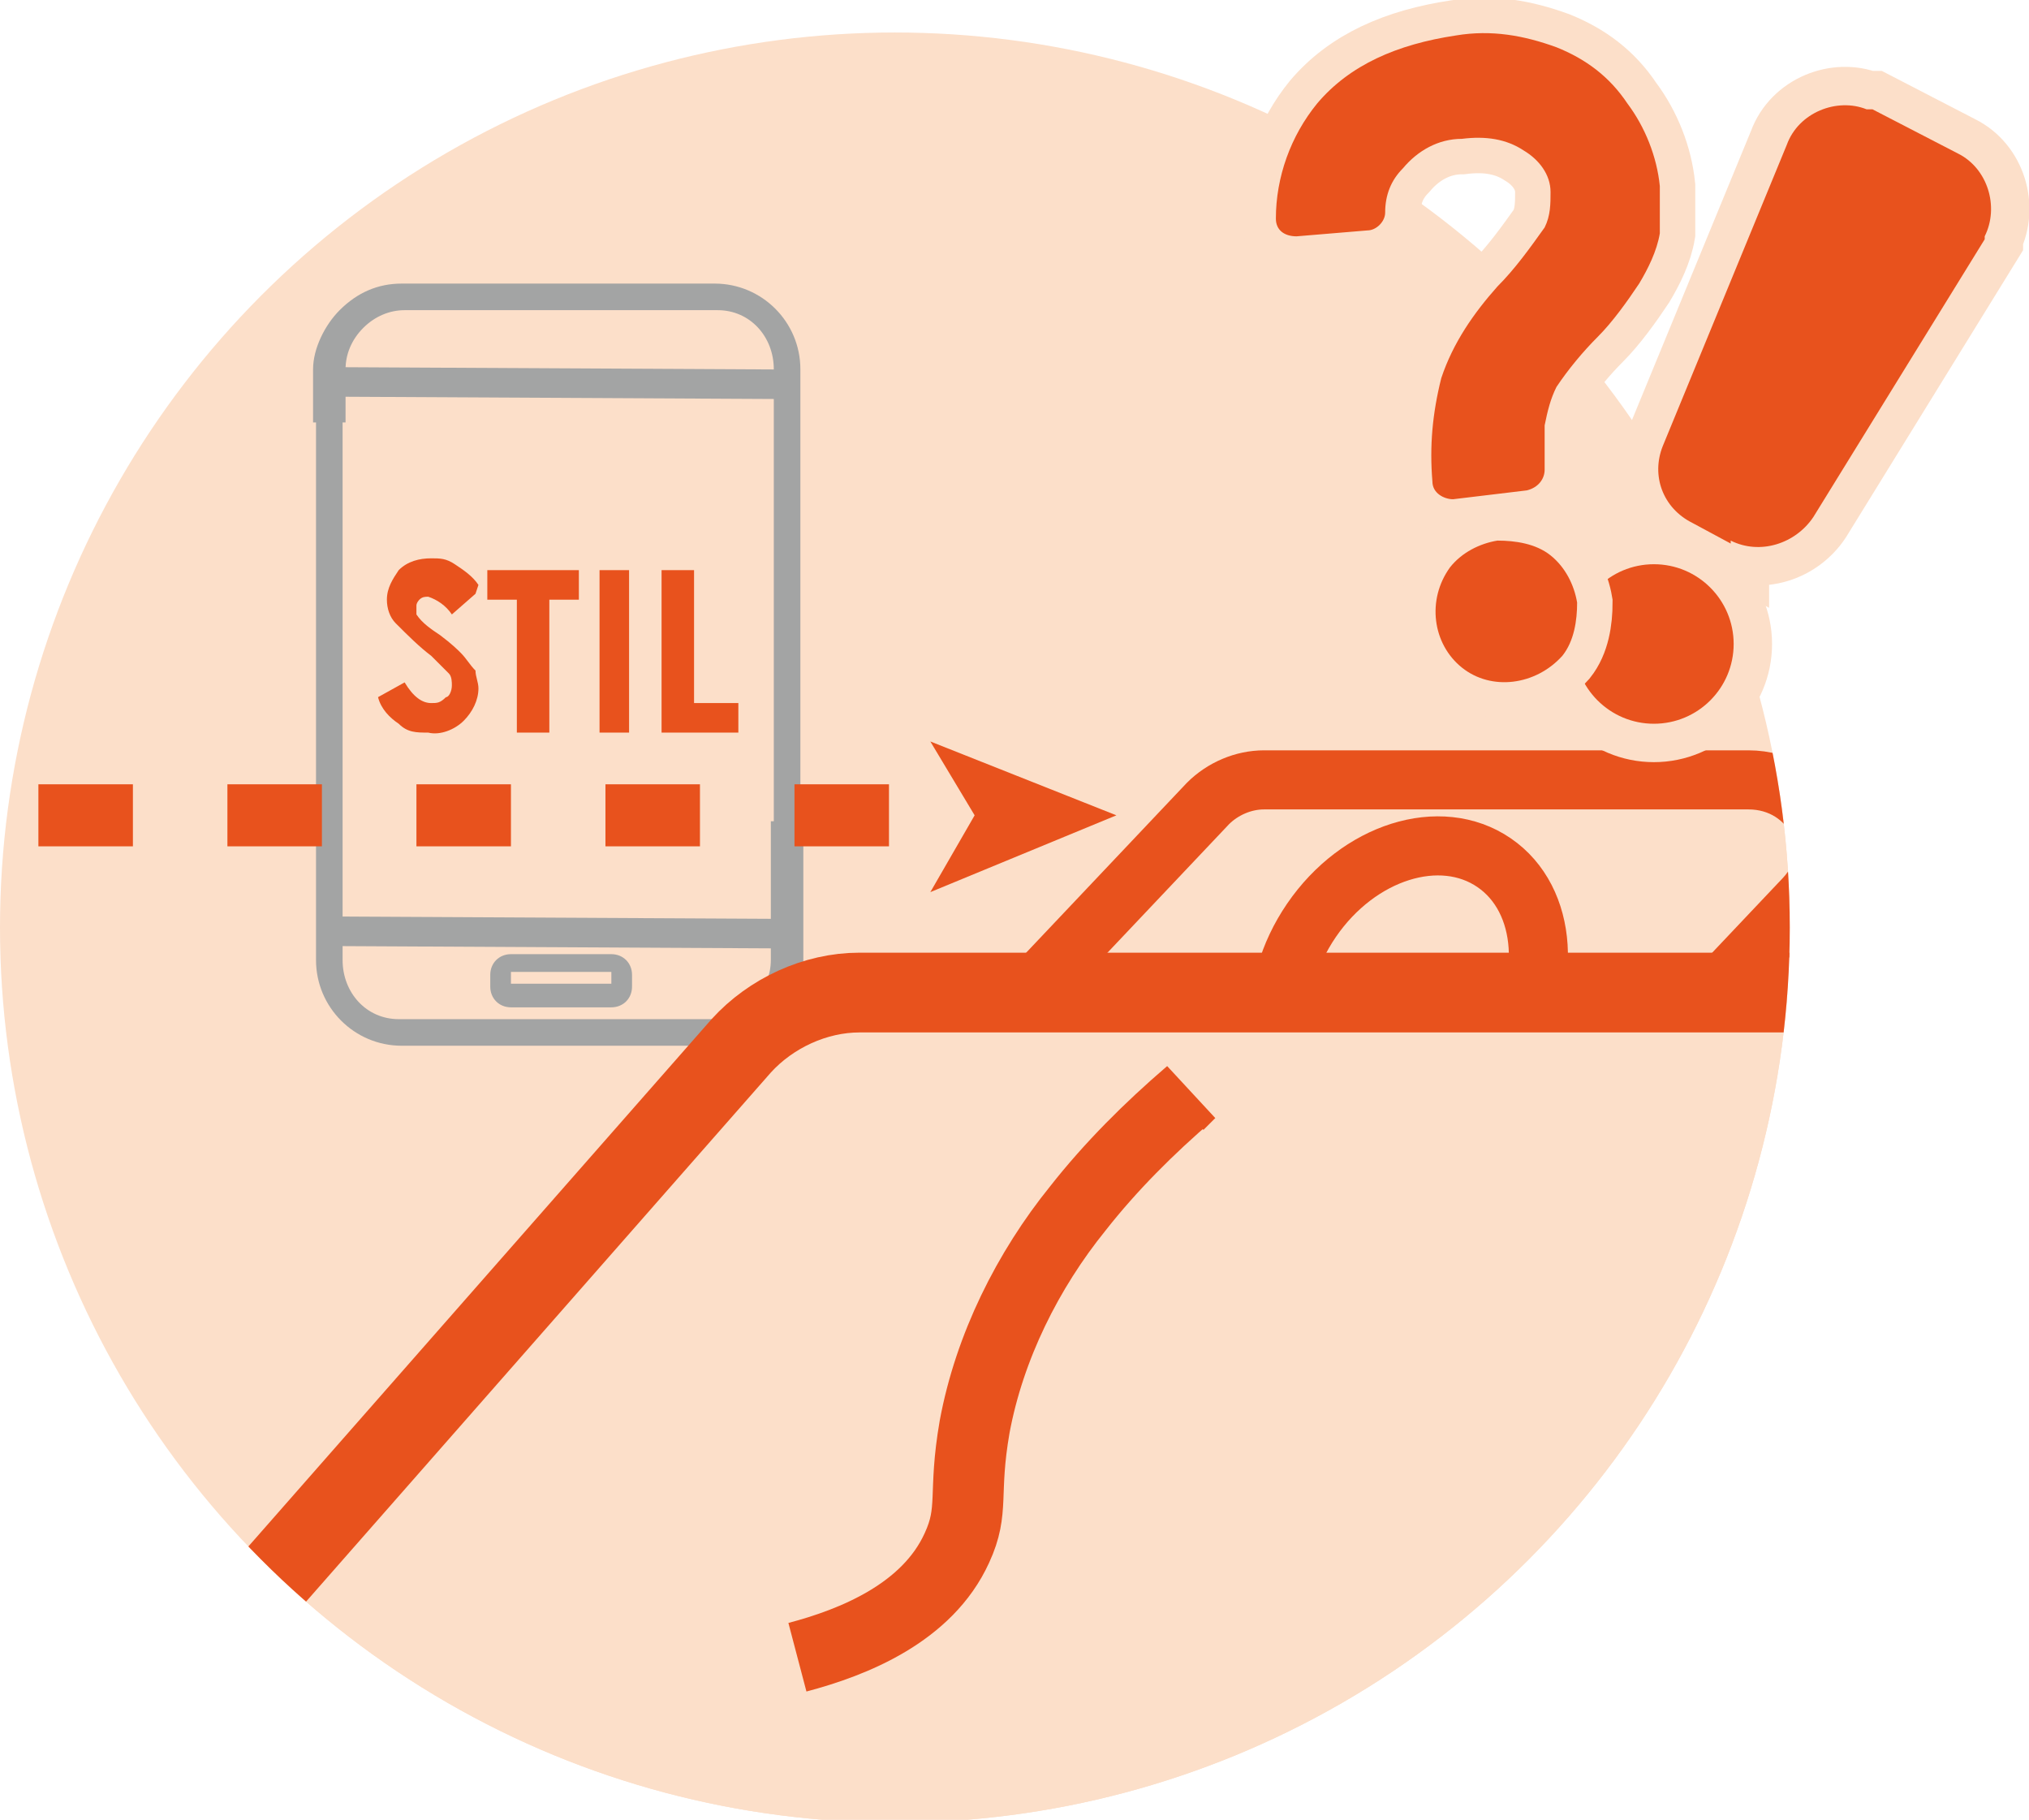 <?xml version="1.0" encoding="UTF-8"?> <svg xmlns="http://www.w3.org/2000/svg" xmlns:xlink="http://www.w3.org/1999/xlink" id="Laag_2" data-name="Laag 2" viewBox="0 0 68.7 61.6"><defs><clipPath id="clippath"><circle cx="30.3" cy="31.4" r="30.3" style="fill: none;"></circle></clipPath></defs><g id="Laag_1-2" data-name="Laag 1"><g id="Group_212" data-name="Group 212"><g id="Group_211" data-name="Group 211"><g id="Group_204" data-name="Group 204"><g id="Group_196" data-name="Group 196"><circle id="Ellipse_59" data-name="Ellipse 59" cx="30.3" cy="31.4" r="30.3" style="fill: #fcdfc9;"></circle></g><g id="Group_203" data-name="Group 203"><g style="clip-path: url(#clippath);"><g id="Group_202" data-name="Group 202"><g id="Group_200" data-name="Group 200"><g id="Group_198" data-name="Group 198"><rect id="Rectangle_51" data-name="Rectangle 51" x="18.4" y="5.2" width="1" height="15.5" transform="translate(5.8 31.8) rotate(-89.7)" style="fill: #a3a4a4;"></rect><rect id="Rectangle_52" data-name="Rectangle 52" x="18.4" y="23.8" width="1" height="15.5" transform="translate(-12.8 50.3) rotate(-89.7)" style="fill: #a3a4a4;"></rect><path id="Path_346" data-name="Path 346" d="M20.7,34.1h-3.4c-.4,0-.7-.3-.7-.7v-.4c0-.4.3-.7.7-.7h3.4c.4,0,.7.3.7.7v.4c0,.4-.3.7-.7.7ZM17.3,32.9s0,0,0,0c0,0,0,0,0,0v.4s0,0,0,0h3.4s0,0,0,0c0,0,0,0,0,0v-.4s0,0,0,0h-3.4s0,0,0,0Z" style="fill: #a3a4a4;"></path><g id="Group_197" data-name="Group 197"><path id="Path_347" data-name="Path 347" d="M11.7,14.3v-1.8c0-.5.2-1,.6-1.4.4-.4.9-.6,1.4-.6h10.6c1.1,0,1.9.9,1.9,2v15.9s.9,0,.9,0v-15.9c0-1.6-1.3-2.9-2.9-2.9h-10.6s0,0,0,0c-.8,0-1.5.3-2.1.9-.5.5-.9,1.3-.9,2v1.8s1,0,1,0Z" style="fill: #a3a4a4;"></path><path id="Path_348" data-name="Path 348" d="M26.1,27.8v4.7c0,.5-.2,1-.6,1.4-.4.4-.9.6-1.4.6h-10.6c-1.1,0-1.9-.9-1.9-2V14.1s-.9,0-.9,0v18.4c0,1.6,1.3,2.9,2.9,2.9h10.6s0,0,0,0c.8,0,1.5-.3,2.1-.9.5-.5.9-1.3.9-2v-4.7s-1,0-1,0Z" style="fill: #a3a4a4;"></path></g></g><g id="Group_199" data-name="Group 199"><path id="Path_349" data-name="Path 349" d="M16.1,20.1l-.8.7c-.2-.3-.5-.5-.8-.6-.1,0-.2,0-.3.1,0,0-.1.1-.1.2,0,0,0,.2,0,.3.2.3.5.5.8.7.4.3.6.5.7.6.2.2.3.4.5.6,0,.2.1.4.1.6,0,.4-.2.8-.5,1.1-.3.3-.8.5-1.2.4-.4,0-.7,0-1-.3-.3-.2-.6-.5-.7-.9l.9-.5c.3.5.6.7.9.7.2,0,.3,0,.5-.2.1,0,.2-.2.2-.4,0-.1,0-.3-.1-.4-.2-.2-.4-.4-.6-.6-.4-.3-.8-.7-1.2-1.1-.2-.2-.3-.5-.3-.8,0-.4.2-.7.4-1,.3-.3.7-.4,1.1-.4.3,0,.5,0,.8.2.3.2.6.4.8.7Z" style="fill: #e8521d;"></path><path id="Path_350" data-name="Path 350" d="M16.6,19.3h3v1h-1v4.5h-1.1v-4.5h-1v-1Z" style="fill: #e8521d;"></path><path id="Path_351" data-name="Path 351" d="M20.3,19.3h1v5.5h-1v-5.5Z" style="fill: #e8521d;"></path><path id="Path_352" data-name="Path 352" d="M22.5,19.3h1v4.5h1.5v1h-2.6v-5.5Z" style="fill: #e8521d;"></path></g></g><g id="Group_201" data-name="Group 201"><path id="Path_353" data-name="Path 353" d="M50.4,40.5h-16.4c-2.2,0-3.4-2.4-1.9-4l8.8-9.3c.5-.5,1.2-.8,1.9-.8h16.4c2.2,0,3.4,2.4,1.9,4l-8.8,9.3c-.5.5-1.2.8-1.9.8Z" style="fill: #fcdfc9; stroke: #e8521d; stroke-miterlimit: 10; stroke-width: 2px;"></path><ellipse id="Ellipse_61" data-name="Ellipse 61" cx="47.7" cy="33.4" rx="5.1" ry="4" transform="translate(-6.8 53.9) rotate(-55.6)" style="fill: #fcdfc9; stroke: #e8521d; stroke-miterlimit: 10; stroke-width: 2px;"></ellipse><path id="Path_354" data-name="Path 354" d="M44.6,64.8H11c-2.9,0-5.3-2.4-5.3-5.3,0-1.3.5-2.5,1.3-3.5l18.1-20.6c1-1.1,2.5-1.8,4-1.8h33.7c2.9,0,5.3,2.4,5.3,5.3,0,1.3-.5,2.5-1.3,3.5l-18.1,20.6c-1,1.1-2.5,1.8-4,1.8Z" style="fill: #fcdfc9; stroke: #e8521d; stroke-miterlimit: 10; stroke-width: 2.7px;"></path><path id="Path_355" data-name="Path 355" d="M39.9,37.4c.2-.2.4-.4.4-.4-1.4,1.2-2.7,2.5-3.8,3.9-1.7,2.1-3,4.7-3.5,7.4-.4,2.3,0,2.8-.6,4.1-1,2.2-3.5,3.2-5.4,3.7" style="fill: none; stroke: #e8521d; stroke-miterlimit: 10; stroke-width: 2.4px;"></path></g></g></g></g></g><g id="Group_207" data-name="Group 207"><g id="Group_205" data-name="Group 205"><circle id="Ellipse_63" data-name="Ellipse 63" cx="56" cy="21.8" r="2.7" style="fill: none; stroke: #fcdfc9; stroke-miterlimit: 10; stroke-width: 2.6px;"></circle><path id="Path_356" data-name="Path 356" d="M58.6,18.4l-1.3-.7c-1-.5-1.4-1.6-1-2.6l4.2-10.2c.4-1.1,1.7-1.6,2.7-1.2,0,0,.1,0,.2,0l2.9,1.5c1,.5,1.4,1.8.9,2.8,0,0,0,0,0,.1l-5.8,9.4c-.6.9-1.8,1.3-2.8.8Z" style="fill: none; stroke: #fcdfc9; stroke-miterlimit: 10; stroke-width: 2.6px;"></path></g><g id="Group_206" data-name="Group 206"><circle id="Ellipse_64" data-name="Ellipse 64" cx="56" cy="21.8" r="2.7" style="fill: #e8521d;"></circle><path id="Path_357" data-name="Path 357" d="M58.6,18.4l-1.3-.7c-1-.5-1.4-1.6-1-2.6l4.2-10.2c.4-1.1,1.7-1.6,2.7-1.2,0,0,.1,0,.2,0l2.9,1.5c1,.5,1.4,1.8.9,2.8,0,0,0,0,0,.1l-5.8,9.4c-.6.9-1.8,1.3-2.8.8Z" style="fill: #e8521d;"></path></g></g><g id="Group_210" data-name="Group 210"><g id="Group_208" data-name="Group 208"><path id="Path_358" data-name="Path 358" d="M46.3,7.8l-2.4.2c-.4,0-.7-.2-.7-.6,0,0,0,0,0,0,0-1.4.5-2.8,1.4-3.9,1.1-1.3,2.7-2,4.7-2.3,1.2-.2,2.3,0,3.4.4,1,.4,1.8,1,2.4,1.9.6.8,1,1.8,1.1,2.8,0,.6,0,1.1,0,1.6-.1.6-.4,1.2-.7,1.7-.4.6-.9,1.3-1.4,1.8-.5.5-1,1.1-1.4,1.7-.2.4-.3.8-.4,1.3,0,.5,0,1,0,1.5,0,.3-.2.6-.6.7l-2.5.3c-.3,0-.7-.2-.7-.6h0c-.1-1.2,0-2.3.3-3.5.4-1.2,1.1-2.2,1.9-3.1.6-.6,1.1-1.3,1.6-2,.2-.4.2-.8.2-1.2,0-.6-.4-1.1-.9-1.4-.6-.4-1.3-.5-2.1-.4-.8,0-1.5.4-2,1-.4.4-.6.9-.6,1.5,0,.3-.3.6-.6.6ZM50.7,18.3c.6,0,1.3.1,1.8.5.5.4.8,1,.9,1.6,0,.6-.1,1.3-.5,1.8-.9,1-2.4,1.2-3.4.4-1-.8-1.2-2.3-.4-3.4.4-.5,1-.8,1.6-.9h0Z" style="fill: #e8521d; stroke: #fcdfc9; stroke-miterlimit: 10; stroke-width: 2.4px;"></path></g><g id="Group_209" data-name="Group 209"><path id="Path_359" data-name="Path 359" d="M46.3,7.8l-2.4.2c-.4,0-.7-.2-.7-.6,0,0,0,0,0,0,0-1.4.5-2.8,1.4-3.9,1.1-1.3,2.7-2,4.7-2.3,1.2-.2,2.3,0,3.4.4,1,.4,1.8,1,2.4,1.9.6.8,1,1.8,1.1,2.8,0,.6,0,1.1,0,1.6-.1.6-.4,1.2-.7,1.7-.4.6-.9,1.3-1.4,1.8-.5.5-1,1.1-1.4,1.7-.2.4-.3.8-.4,1.3,0,.5,0,1,0,1.5,0,.3-.2.6-.6.7l-2.5.3c-.3,0-.7-.2-.7-.6h0c-.1-1.2,0-2.3.3-3.5.4-1.2,1.1-2.2,1.9-3.1.6-.6,1.1-1.3,1.6-2,.2-.4.2-.8.2-1.2,0-.6-.4-1.1-.9-1.4-.6-.4-1.3-.5-2.1-.4-.8,0-1.5.4-2,1-.4.4-.6.9-.6,1.5,0,.3-.3.6-.6.6ZM50.7,18.3c.6,0,1.3.1,1.8.5.5.4.8,1,.9,1.6,0,.6-.1,1.3-.5,1.8-.9,1-2.4,1.2-3.4.4-1-.8-1.2-2.3-.4-3.4.4-.5,1-.8,1.6-.9h0Z" style="fill: #e8521d;"></path></g></g><g id="Line_26" data-name="Line 26"><g><line x1="1.3" y1="27.6" x2="33.3" y2="27.6" style="fill: none; stroke: #e8521d; stroke-dasharray: 3.2 3.2; stroke-miterlimit: 10; stroke-width: 2.1px;"></line><polygon points="37.8 27.6 31.5 30.2 33 27.6 31.5 25.1 37.8 27.6" style="fill: #e8521d;"></polygon></g></g></g></g></g></svg> 